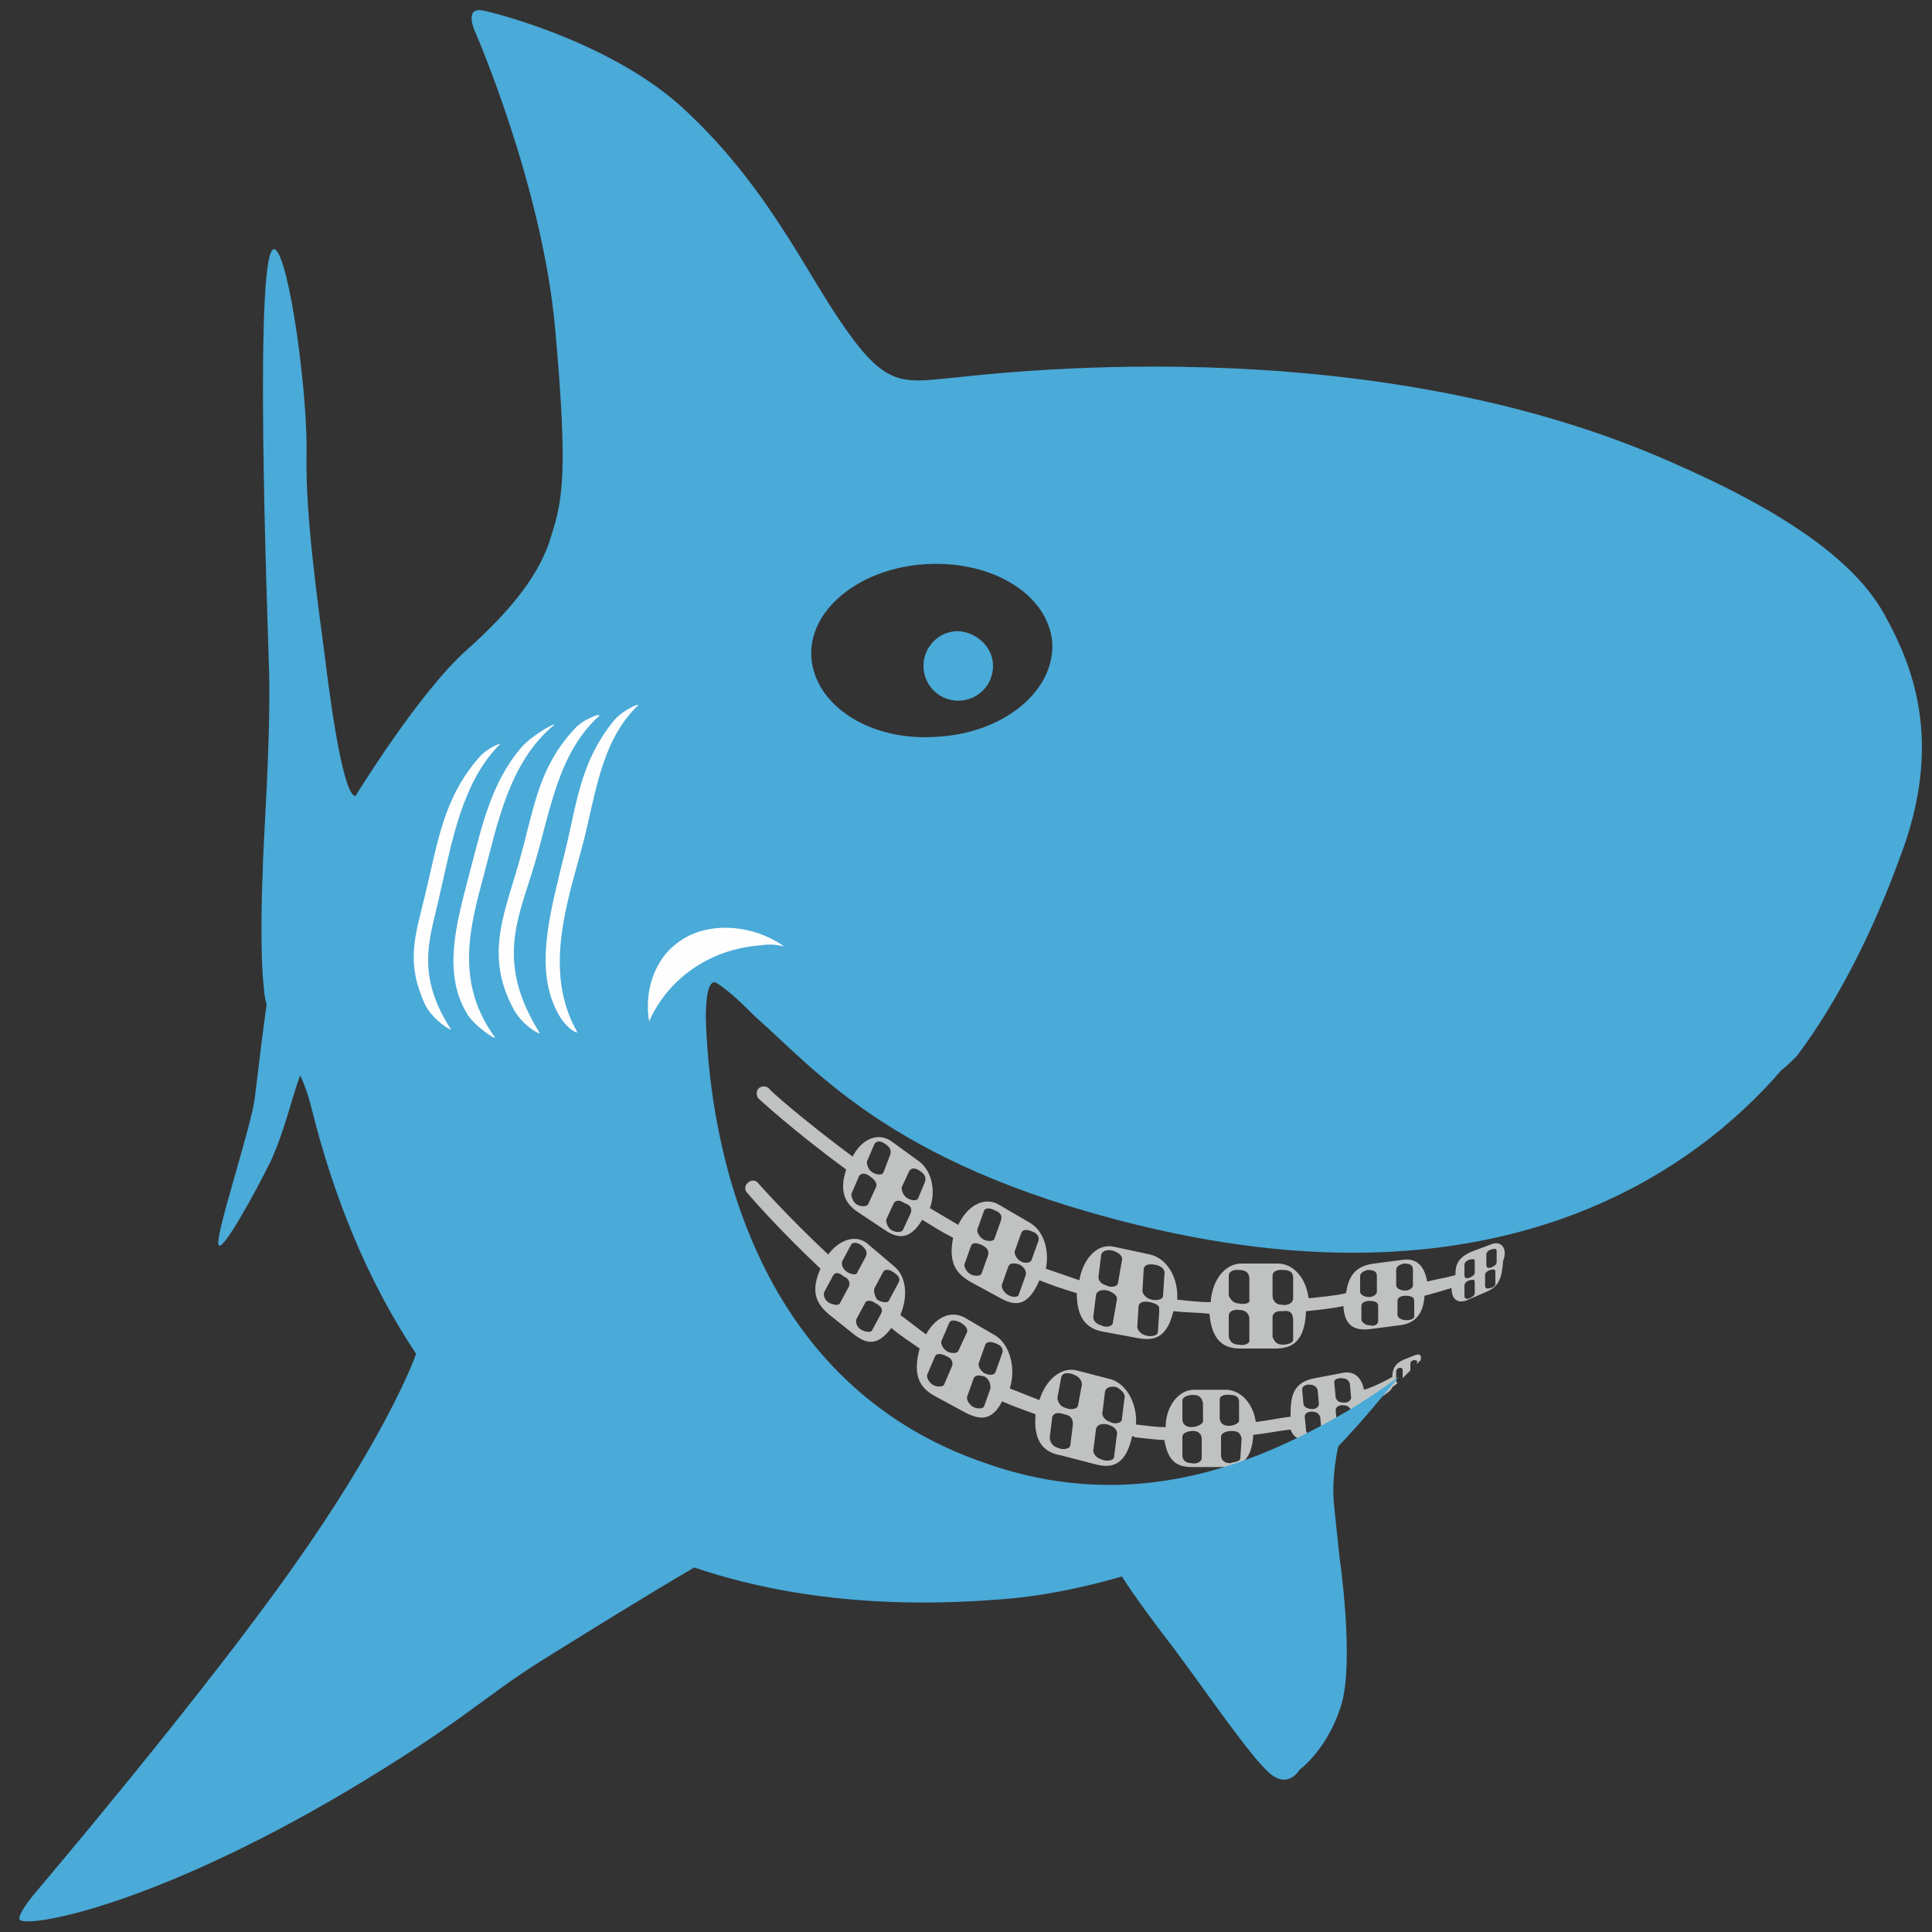 <?xml version="1.0" encoding="utf-8"?>
<!-- Generator: Adobe Illustrator 28.0.0, SVG Export Plug-In . SVG Version: 6.00 Build 0)  -->
<svg version="1.1" id="Ebene_3" xmlns="http://www.w3.org/2000/svg" xmlns:xlink="http://www.w3.org/1999/xlink" x="0px" y="0px"
	 viewBox="0 0 150 150" style="enable-background:new 0 0 150 150;" xml:space="preserve">
<rect x="0" y="0" width="150" height="150" fill="#333333" stroke="none"/>
<style type="text/css">
	.st0{fill-rule:evenodd;clip-rule:evenodd;fill:#C0C2C2;}
	.st1{fill-rule:evenodd;clip-rule:evenodd;fill:#4AAAD8;}
	.st2{fill-rule:evenodd;clip-rule:evenodd;fill:#FEFEFE;}
</style>
<g id="_x33_.-Entwürfe-Jeannette-Gersdorf">
	<g id="svg_x2F_hugo">
		<g>
			<path class="st0" d="M115.8,96.6l-1.6,0.6c-1.1,0.5-1.2,1.1-1.2,1.8c-0.7,0.2-1.4,0.3-2.2,0.5c-0.2-1.2-0.8-1.8-1.8-1.7l-2.3,0.3
				c-1.6,0.2-2,1.1-2.2,2.3c-0.8,0.2-2,0.3-2.9,0.4c-0.2-1.6-1.2-2.7-2.4-2.7l-2.8,0c-1.3,0-2.3,1.3-2.4,3c-0.9,0-1.7-0.1-2.6-0.2
				c0.1-1.7-0.8-3.2-2.1-3.5l-2.8-0.6c-1.3-0.3-2.4,0.9-2.7,2.6c-0.9-0.3-1.7-0.6-2.6-0.9c0.3-1.5-0.2-3-1.3-3.6l-2.4-1.4
				c-1.1-0.6-2.4,0.1-3.1,1.6c-0.7-0.4-1.5-0.9-2.2-1.3c0.5-1.4,0.1-2.9-0.8-3.6l-2.2-1.6c-1-0.7-2.3-0.2-3,1.2
				c-3.9-2.9-6.5-5.2-6.5-5.3c-0.2-0.2-0.6-0.2-0.8,0c-0.2,0.2-0.2,0.6,0,0.8c0,0,2.7,2.5,6.8,5.5c-0.6,1.8,0,2.7,0.9,3.3l2.1,1.4
				c0.9,0.6,1.9,0.9,2.9-0.8c0.8,0.5,1.6,1,2.4,1.4c-0.4,2,0.3,2.8,1.3,3.4l2.4,1.3c1.1,0.6,2.1,0.7,3-1.4c1,0.4,1.9,0.7,2.9,1
				c0,2.1,0.9,2.8,2.1,3l2.7,0.5c1.2,0.2,2.2,0,2.7-2.1c0.9,0.1,1.9,0.1,2.8,0.2c0.2,2.2,1.2,2.7,2.4,2.7l2.7,0
				c1.3,0,2.3-0.5,2.4-2.9c1-0.1,2-0.2,2.9-0.4c0.1,1.6,0.9,1.9,2,1.8l2.3-0.3c1-0.1,1.9-0.6,2-2.3c0.8-0.2,1.4-0.4,2.1-0.6
				c0,1.1,0.7,1.2,1.3,0.9l1.4-0.6c0.9-0.4,1.2-0.9,1.3-2.4C117.1,96.9,116.5,96.3,115.8,96.6z M88.8,98.5c0.1-0.5,0.9-0.3,0.9-0.3
				c0.6,0.1,0.8,0.5,0.7,0.8l-0.1,1.6c0,0.3-0.5,0.4-0.9,0.3c-0.4-0.1-0.7-0.4-0.7-0.7L88.8,98.5z M68,92.2l-0.6,1.3
				c-0.1,0.2-0.6,0.2-0.9,0s-0.4-0.6-0.4-0.8l0.6-1.4c0.3-0.4,0.8,0,0.8,0C68.1,91.7,68.1,92,68,92.2z M67.7,91
				c-0.3-0.2-0.4-0.6-0.4-0.8l0.6-1.4c0.3-0.4,0.8,0,0.8,0c0.5,0.3,0.5,0.6,0.4,0.9L68.6,91C68.5,91.3,68,91.2,67.7,91z M70.7,94.2
				l-0.6,1.3c-0.1,0.2-0.6,0.2-0.9,0c-0.3-0.2-0.4-0.6-0.4-0.8l0.6-1.3c0.3-0.4,0.8,0,0.8,0C70.8,93.6,70.8,93.9,70.7,94.2z
				 M70.4,93c-0.3-0.2-0.4-0.6-0.4-0.8l0.6-1.3c0.3-0.4,0.8,0,0.8,0c0.5,0.3,0.5,0.6,0.4,0.9L71.3,93C71.2,93.3,70.7,93.2,70.4,93z
				 M76.7,97.5l-0.5,1.4c-0.1,0.2-0.6,0.2-0.9,0c-0.3-0.2-0.5-0.6-0.4-0.8l0.5-1.4c0.2-0.4,0.9,0,0.9,0
				C76.7,96.9,76.8,97.2,76.7,97.5z M77.7,94.8l-0.5,1.4c-0.1,0.2-0.6,0.2-0.9,0s-0.5-0.6-0.4-0.8l0.5-1.4c0.2-0.4,0.9,0,0.9,0
				C77.8,94.2,77.8,94.5,77.7,94.8z M79.6,99.1l-0.5,1.4c-0.1,0.3-0.6,0.2-0.9,0c-0.3-0.2-0.5-0.6-0.4-0.8l0.5-1.4
				c0.2-0.4,0.9-0.1,0.9-0.1C79.7,98.5,79.7,98.9,79.6,99.1z M79.2,97.9c-0.3-0.2-0.5-0.6-0.4-0.8l0.5-1.4c0.2-0.4,0.8-0.1,0.8-0.1
				c0.6,0.2,0.6,0.6,0.5,0.8l-0.5,1.4C80,98.1,79.5,98.1,79.2,97.9z M86.4,102.7c0,0.3-0.6,0.4-0.9,0.2c-0.4-0.1-0.7-0.4-0.6-0.8
				l0.2-1.6c0.2-0.5,0.9-0.3,0.9-0.3c0.6,0.2,0.8,0.5,0.7,0.8L86.4,102.7z M86.8,99.6c0,0.3-0.6,0.4-0.9,0.2
				c-0.4-0.1-0.7-0.4-0.6-0.8l0.2-1.6c0.2-0.5,0.9-0.3,0.9-0.3c0.6,0.2,0.8,0.5,0.7,0.8L86.8,99.6z M89.9,103.4
				c0,0.3-0.5,0.4-0.9,0.3c-0.4-0.1-0.7-0.4-0.7-0.7l0.1-1.6c0.1-0.5,0.9-0.3,0.9-0.3c0.4,0.1,0.6,0.2,0.7,0.4c0,0,0,0,0,0.1
				c0,0.1,0,0.2,0,0.3L89.9,103.4z M96.2,104.4c-0.6,0-0.8-0.4-0.8-0.7l0-1.6c0.1-0.5,0.8-0.4,0.8-0.4c0.6,0,0.8,0.4,0.8,0.7l0,1.6
				C97.1,104.3,96.6,104.5,96.2,104.4z M96.2,101.2c-0.5,0-0.7-0.4-0.8-0.6l0-1.6c0.1-0.5,0.8-0.4,0.8-0.4c0.7,0,0.8,0.4,0.8,0.7
				l0,1.6C97.1,101.2,96.6,101.3,96.2,101.2z M100.4,104c0,0.3-0.5,0.4-0.8,0.4c-0.6,0-0.7-0.4-0.8-0.6l0-1.6
				c0.1-0.5,0.8-0.4,0.8-0.4c0.6-0.1,0.8,0.2,0.8,0.7V104z M100.4,100.8c0,0.4-0.5,0.6-0.9,0.5c-0.5,0-0.7-0.4-0.7-0.7l0-1.6
				c0.1-0.5,0.8-0.4,0.8-0.4c0.8,0,0.8,0.4,0.8,0.7V100.8z M105.6,99.1c0-0.4,0.6-0.5,0.6-0.5c0.6,0,0.7,0.2,0.7,0.5l0,1.2
				c0,0.2-0.3,0.4-0.6,0.4c-0.4,0-0.7-0.2-0.7-0.4L105.6,99.1z M106.4,102.9c-0.4,0-0.6-0.2-0.7-0.4l0-1.1c0-0.4,0.6-0.4,0.6-0.4
				c0.6,0,0.7,0.2,0.7,0.4l0,1.2C107,102.8,106.7,103,106.4,102.9z M108.4,98.6c0-0.4,0.6-0.5,0.6-0.5c0.6,0,0.7,0.2,0.7,0.5l0,1.2
				c0,0.2-0.3,0.4-0.6,0.4c-0.4,0-0.7-0.2-0.7-0.4L108.4,98.6z M109.2,102.5c-0.4,0-0.7-0.2-0.7-0.4l0-1.1c0-0.4,0.6-0.4,0.6-0.4
				c0.6,0,0.7,0.2,0.7,0.4l0,1.2C109.8,102.4,109.5,102.5,109.2,102.5z M114.5,100.4c0,0.2-0.2,0.3-0.4,0.4c-0.3,0.1-0.4,0-0.4-0.2
				l0-0.8c0-0.3,0.4-0.4,0.4-0.4c0.4-0.1,0.4,0,0.4,0.2L114.5,100.4z M114.5,98.8c0,0.2-0.2,0.3-0.4,0.4c-0.3,0.1-0.4,0-0.4-0.2
				l0-0.8c0-0.3,0.4-0.4,0.4-0.4c0.4-0.1,0.4,0,0.4,0.2L114.5,98.8z M116.1,99.7c0,0.1-0.2,0.3-0.4,0.3c-0.3,0.1-0.4,0-0.4-0.2
				l0-0.8c0-0.3,0.4-0.4,0.4-0.4c0.4-0.1,0.4,0,0.4,0.2L116.1,99.7z M116.2,98c0,0.2-0.2,0.3-0.4,0.4c-0.3,0.1-0.4,0-0.4-0.2l0-0.8
				c0-0.3,0.4-0.4,0.4-0.4c0.4-0.1,0.4,0,0.4,0.2L116.2,98z"/>
			<path class="st0" d="M109.9,105.2l-1,0.4c-0.6,0.3-0.8,0.7-0.8,1.3c-0.5,0.3-1.5,0.8-2.2,1c-0.2-1-0.8-1.5-1.7-1.3l-2.1,0.4
				c-1.7,0.3-1.9,1.4-1.9,2.8c0,0.1,0,0.1,0,0.2c0,0-0.1,0-0.1,0c-0.8,0.1-1.7,0.3-2.6,0.4c-0.2-1.4-1.1-2.4-2.2-2.5l-2.6,0
				c-1.2,0-2.2,1.3-2.2,2.9c-0.9,0-1.3-0.1-2.3-0.2c0.1-1.6-0.7-3.1-1.9-3.5l-2.7-0.7c-1.2-0.3-2.4,0.7-2.9,2.3
				c-0.8-0.3-1.5-0.6-2.3-0.9c0.5-1.6,0-3.4-1.1-4.1l-2.4-1.4c-1.1-0.6-2.3,0-3,1.3c-0.7-0.5-1.3-1-2-1.5c0.6-1.4,0.5-3-0.5-3.8
				l-2-1.7c-0.9-0.8-2.2-0.4-3.1,0.8c-3.3-3.1-5.4-5.5-5.4-5.5c-0.2-0.3-0.6-0.3-0.8-0.1c-0.3,0.2-0.3,0.6-0.1,0.8
				c0,0,2.2,2.6,5.7,5.9c-0.8,1.8-0.3,2.7,0.6,3.5l2,1.6c0.9,0.7,1.8,1,2.9-0.5c0.7,0.6,1.5,1.1,2.2,1.6c-0.6,2.2,0.1,3.1,1.2,3.7
				l2.4,1.3c1,0.5,2,0.7,2.8-0.9c0.9,0.4,1.8,0.7,2.6,1c-0.2,2.3,0.8,3,2,3.2l2.7,0.7c1.2,0.3,2.3,0.1,2.8-2.2
				c0.1,0,0.2,0.1,0.3,0.1c0.9,0.1,1.8,0.2,2.2,0.2c0.3,1.8,1.1,2.1,2.2,2.1l2.5,0c1.1,0,2.1-0.4,2.2-2.5c1-0.1,1.9-0.3,2.8-0.4
				c0,0,0.1,0,0.1,0c0.3,0.8,1,0.9,1.7,0.8l2.1-0.4c0.9-0.2,1.7-0.6,1.8-2.2c0.7-0.2,1.2-0.6,1.7-0.9c0.1-0.1,0.5-0.3,0.6-0.6
				l0.4-0.3c0,0-0.1-0.1-0.1-0.2l0-0.7c0-0.3,0.3-0.3,0.3-0.3c0.2,0,0.2,0.1,0.2,0.2l0,0.6l0.6-0.6l0-0.5c0-0.3,0.3-0.3,0.3-0.3
				c0.2,0,0.3,0.1,0.2,0.2v0.1l0.3-0.3C110.4,105.2,110.2,105.1,109.9,105.2z M67.9,100l0.7-1.3c0.3-0.3,0.8,0.1,0.8,0.1
				c0.5,0.3,0.5,0.6,0.3,0.9l-0.7,1.3c-0.1,0.2-0.6,0.1-0.9-0.1C67.9,100.6,67.8,100.2,67.9,100z M65.9,99.9l-0.7,1.3
				c-0.1,0.2-0.6,0.1-0.9-0.1s-0.4-0.6-0.3-0.8l0.7-1.3c0.3-0.4,0.8,0.1,0.8,0.1C66,99.3,66,99.7,65.9,99.9z M65.7,98.7
				c-0.3-0.2-0.4-0.6-0.3-0.8l0.7-1.3c0.3-0.3,0.8,0.1,0.8,0.1c0.5,0.4,0.4,0.7,0.3,0.9l-0.7,1.3C66.4,99,65.9,98.9,65.7,98.7z
				 M68.4,102l-0.7,1.3c-0.1,0.2-0.6,0.1-0.9-0.1c-0.3-0.2-0.4-0.6-0.3-0.8l0.7-1.3c0.3-0.3,0.8,0.1,0.8,0.1
				C68.6,101.5,68.5,101.8,68.4,102z M73.9,106.1l-0.6,1.4c-0.1,0.2-0.6,0.2-0.9,0c-0.3-0.2-0.5-0.6-0.4-0.8l0.6-1.4
				c0.2-0.4,0.9,0,0.9,0C74,105.5,74,105.9,73.9,106.1z M74.4,104.9c-0.1,0.2-0.6,0.2-0.9,0c-0.3-0.2-0.5-0.6-0.4-0.8l0.6-1.4
				c0.2-0.4,0.9,0,0.9,0c0.5,0.3,0.6,0.6,0.4,0.9L74.4,104.9z M76.9,107.8l-0.5,1.4c-0.1,0.2-0.6,0.2-0.9,0
				c-0.3-0.2-0.5-0.6-0.4-0.8l0.5-1.4c0.2-0.4,0.9-0.1,0.9-0.1C76.9,107.2,76.9,107.6,76.9,107.8z M76.4,106.6
				c-0.3-0.2-0.5-0.6-0.4-0.8l0.5-1.4c0.2-0.4,0.8-0.1,0.8-0.1c0.6,0.2,0.6,0.6,0.5,0.8l-0.5,1.4C77.2,106.8,76.8,106.8,76.4,106.6z
				 M83.3,110.6l-0.2,1.6c0,0.3-0.6,0.4-1,0.2c-0.4-0.1-0.6-0.5-0.6-0.8l0.2-1.6c0.2-0.5,0.9-0.2,0.9-0.2
				C83.2,109.9,83.3,110.2,83.3,110.6z M83.7,109.1c0,0.3-0.6,0.4-1,0.2c-0.4-0.1-0.6-0.5-0.6-0.8l0.3-1.6c0.2-0.5,0.9-0.2,0.9-0.2
				c0.6,0.2,0.7,0.6,0.7,0.8L83.7,109.1z M86.7,111.5l-0.2,1.6c0,0.3-0.6,0.4-1,0.2c-0.4-0.1-0.7-0.5-0.6-0.8l0.2-1.6
				c0.2-0.5,0.9-0.3,0.9-0.3C86.7,110.8,86.8,111.2,86.7,111.5z M87.3,108.6l-0.2,1.6c0,0.3-0.6,0.4-0.9,0.2
				c-0.4-0.1-0.7-0.5-0.6-0.8l0.2-1.6c0.2-0.5,0.9-0.3,0.9-0.3C87.2,108,87.4,108.3,87.3,108.6z M92.5,113.6c-0.5,0-0.7-0.3-0.7-0.6
				l0-1.5c0.1-0.4,0.8-0.4,0.8-0.4c0.6,0,0.7,0.4,0.7,0.6l0,1.5C93.3,113.5,92.9,113.7,92.5,113.6z M92.5,110.8
				c-0.5,0-0.7-0.3-0.7-0.6l0-1.5c0.1-0.4,0.8-0.4,0.8-0.4c0.7,0,0.7,0.4,0.8,0.6l0,1.5C93.3,110.6,92.9,110.8,92.5,110.8z
				 M95.5,108.3c0.7,0,0.7,0.4,0.7,0.6l0,1.4c0,0.2-0.4,0.4-0.8,0.4c-0.5,0-0.7-0.3-0.7-0.6l0-1.5C94.8,108.2,95.5,108.3,95.5,108.3
				z M96.3,113.2c0,0.3-0.5,0.3-0.8,0.4c-0.5,0-0.7-0.3-0.7-0.6l0-1.5c0.1-0.4,0.8-0.4,0.8-0.4c0.6,0,0.7,0.2,0.8,0.6L96.3,113.2z
				 M101.2,109l-0.1-1.1c0-0.4,0.5-0.4,0.5-0.4c0.5,0,0.6,0.2,0.7,0.4l0.1,1.1c0,0.2-0.2,0.4-0.5,0.4
				C101.5,109.4,101.2,109.2,101.2,109z M102,111.4c-0.4,0-0.6-0.1-0.6-0.4l-0.1-1c0-0.4,0.5-0.4,0.5-0.4c0.5,0,0.6,0.2,0.7,0.4
				l0.1,1.1C102.6,111.3,102.3,111.4,102,111.4z M103.6,107.4c-0.1-0.4,0.5-0.4,0.5-0.4c0.5,0,0.6,0.2,0.7,0.4l0.1,1.1
				c0,0.2-0.2,0.4-0.5,0.4c-0.4,0-0.6-0.1-0.7-0.4L103.6,107.4z M104.5,110.9c-0.4,0-0.6-0.1-0.7-0.4l-0.1-1c0-0.4,0.5-0.4,0.5-0.4
				c0.5,0,0.6,0.2,0.7,0.4l0.1,1.1C105,110.7,104.8,110.9,104.5,110.9z"/>
		</g>
		<g id="Group-51">
			<g id="Clip-50">
			</g>
			<path id="Fill-49" class="st1" d="M81.7,49.9c0.2,3.7-3.7,7-8.9,7.3c-5.2,0.4-9.5-2.4-9.8-6.1s3.7-7,8.9-7.3
				C77.1,43.5,81.4,46.2,81.7,49.9 M146.3,47.7c-2.8-5.1-10.1-9-16.5-11.8c-24.1-10.7-53.3-6.8-56.5-6.5c-3.2,0.3-4.6,0.5-7.6-3.8
				c-3.1-4.3-6.1-11.3-13-17.5c-5.7-5-14.6-7.2-15.3-7.3c-1.4-0.2-0.5,1.7-0.5,1.7s5.2,11.9,6.2,23c1,11.1,0.6,13.3-0.3,16.1
				c-0.8,2.8-2.9,5.6-6.6,8.9c-3.7,3.3-8.6,11.3-8.6,11.3c-0.8,0-1.7-5.2-2.4-11C24.7,47,23.7,40,23.8,35.3c0.1-4.7-1.3-15-2.4-15.9
				c-1.8-1.5-0.6,29.2-0.5,33c0.1,5.9-0.5,13.3-0.5,15.3c-0.1,1.9-0.2,6.8,0.1,9.1c0,0.4,0.1,0.8,0.2,1.2c-0.3,2.1-0.6,4.6-0.9,7.1
				c-0.2,2.2-3.3,11.3-2.8,11.6c0.4,0.3,2.8-4.1,4-6.5c1.1-2.4,1.6-4.8,2.3-6.7c0.3,0.6,0.6,1.4,0.9,2.6c1.7,6.8,4.3,13.3,8.1,19
				c-0.3,1-2.9,7.2-9.5,16.5c-7.1,10.1-20.1,25.4-20.1,25.4s-1.6,1.9-1.1,2.1c1.1,0.5,10.5-1.3,25.1-9.9c9.1-5.4,10.9-7.5,15.4-10.3
				c3.2-2,8.7-5.4,11.8-7.2c6.5,2.2,14.3,3.2,23.4,2.5c3.3-0.2,6.7-0.9,9.8-1.8c0.9,1.4,2.5,3.6,3.9,5.4c2.2,2.9,6,8.5,7.5,9.8
				c1.5,1.4,2.4-0.2,2.4-0.2s2.1-1.5,3.2-4.9c1.1-3.4-0.1-11.6-0.1-11.6l-0.4-3.8c-0.2-1.7,0-3.4,0.3-4.8c2-2.1,3.7-4.2,4.7-5.4
				c-1.1,0.8-2.4,1.7-3.9,2.6l0,0l0,0c-7,4.1-16.5,8.1-27.9,4.2C57.2,107.2,55,86.3,54.8,79c0-1.1,0.1-3,0.8-2.7
				c1,0.6,2.2,1.8,3,2.6c4.9,4.3,11,12,31.4,16.6c27.3,6.1,41.9-5,48.3-12.4c0.5-0.4,0.9-0.8,1.2-1.1c3.3-4.4,6-9.9,8-15.4
				C151,57.5,148.4,51.5,146.3,47.7"/>
		</g>
		<path id="Fill-52" class="st1" d="M77.1,51.7c0,1.5-1.2,2.7-2.7,2.7c-1.5,0-2.7-1.2-2.7-2.7s1.2-2.7,2.7-2.7
			C75.9,49.1,77.1,50.3,77.1,51.7"/>
		<path id="Fill-54" class="st2" d="M49.5,54.8c-3,2.9-3.3,7.4-4.4,11.3c-1.1,4.1-2.9,9.4-0.3,14c0.2,0.2-1-0.1-1.8-2.1
			c-1.4-3.3-0.2-7.5,0.8-11.6c1-4,1.2-7.2,3.9-10.5C48.4,55.1,49.8,54.5,49.5,54.8"/>
		<path id="Fill-56" class="st2" d="M46.5,55.6c-3.2,2.9-3.8,7.5-5,11.5c-1.2,4.1-3.1,7.5,0.4,13.1c0.2,0.2-1.2-0.4-2-1.8
			c-2.4-4.4-0.6-7.7,0.6-12.2c1-3.7,1.4-6.7,4.1-9.6C45.3,55.8,46.8,55.3,46.5,55.6"/>
		<path id="Fill-58" class="st2" d="M43,56.3c-3.5,2.9-4.4,7.8-5.4,11.5c-1,3.8-2.4,8.3,0.8,12.7c0.3,0.4-1.7-0.9-2.2-1.9
			c-1.8-3.1-0.8-6.8,0.2-10.6c1-3.8,1.7-7.2,4.1-10C41.4,57,43.3,56,43,56.3"/>
		<path id="Fill-60" class="st2" d="M38.8,57.8c-2.9,2.9-3.7,7.5-4.6,11.4c-0.7,3.4-2.1,6.2,0.8,10.7c0.1,0.2-1.4-0.7-2-1.9
			c-1.5-3.3-0.8-5.2,0-8.5c1-4.1,1.4-7.5,4.2-10.7C37.9,58,39.1,57.6,38.8,57.8"/>
		<path id="Fill-62" class="st2" d="M59,73.4c-4,0.3-7.2,2.7-8.6,5.9c-0.4-2.3,0.4-4.8,2.2-6.1c2.2-1.7,5.8-1.5,8.3,0.3
			C60.2,73.3,59.6,73.3,59,73.4"/>
	</g>
</g>
</svg>
